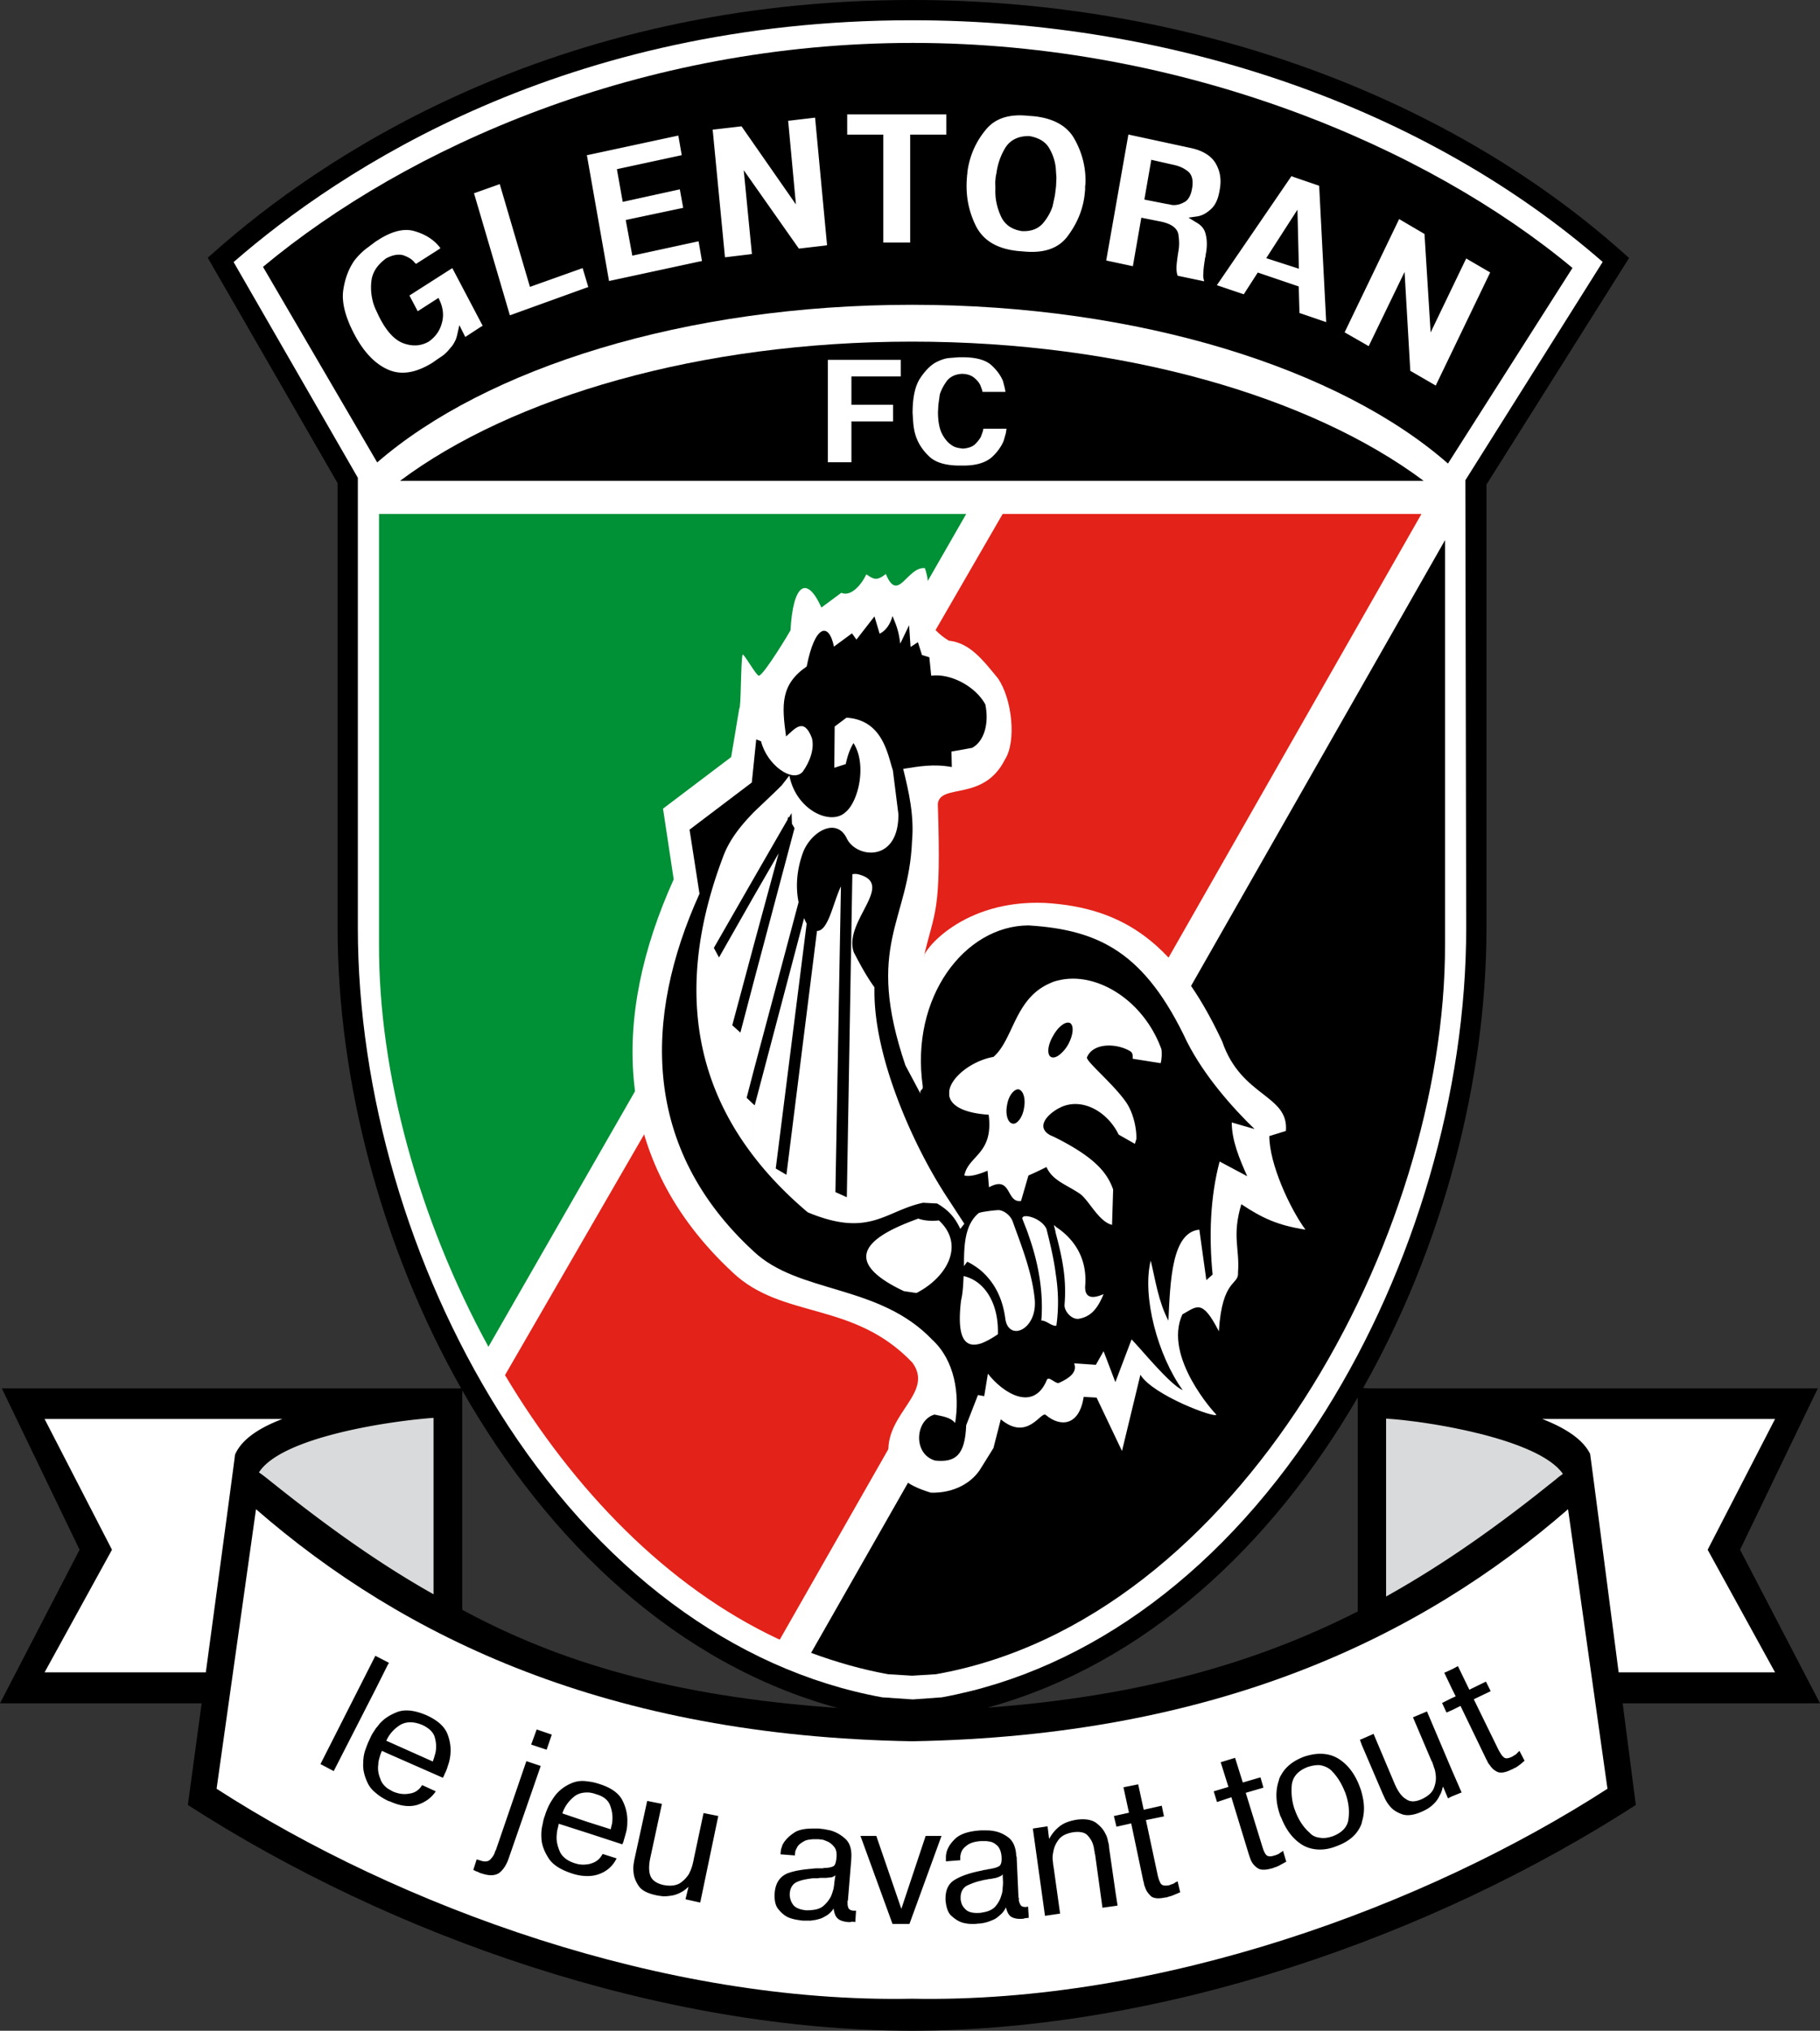 <svg xmlns="http://www.w3.org/2000/svg" xml:space="preserve" version="1.0" viewBox="0 0 481.75 537.57">
  <rect x="0" y="0" width="481.75" height="537.57" fill="#333333" stroke="none"/>
  <path fill-rule="evenodd" d="m481.75 450.892-21.158-40.655 20.575-42.709h-118.88c-.504-.032-.993-.07-1.471-.103 21.088-37.307 32.648-81.311 32.648-121.787V128.273c.428-.686 37.749-59.979 37.749-59.979l-1.696-1.51C381.839 24.343 313.279 0 241.411 0 146.074 0 84.715 41.842 56.622 66.782l-1.633 1.45s33.669 58.459 34.371 59.675l-.001 117.738c0 40.51 11.581 84.555 32.703 121.882H.488l20.572 42.709L0 450.892h53.373l-3.647 26.909c53.821 34.711 124.897 59.669 191.685 59.769 66.688-.1 137.769-25.058 191.59-59.769 0 0-1.521-11.76-3.486-26.909h52.235zm-359.386-82.831c22.871 40.178 56.832 72.478 99.35 84.053-44.155-3.07-74.184-12.357-99.35-25.975v-58.078zm139.001 83.982c41.736-11.449 75.214-42.879 98.021-82.107v56.64c-26.628 13.514-57.287 22.432-98.021 25.467z" clip-rule="evenodd"/>
	<path fill="#FFF" fill-rule="evenodd" d="M241.411 5.363c69.721 0 136.178 23.312 182.813 63.97-.24.381-.035.051-36.349 57.8l.226 118.503c0 43.424-13.567 90-37.263 127.872-26.086 41.689-62.133 68.602-101.511 75.794-.328.026-7.373.536-7.726.56-.353-.023-7.774-.539-8.112-.56-39.375-7.192-75.419-34.104-101.505-75.794-23.692-37.872-37.263-84.448-37.263-127.866V126.474l-32.887-57.1C90.037 44.808 149.59 5.363 241.411 5.363z" clip-rule="evenodd"/>
	<path fill-rule="evenodd" d="m235.074 443.19 6.337.39 6.337-.39c80.341-14.238 134.845-115.928 134.748-193.052V142.985l-167.8 294.551c6.63 2.437 13.357 4.385 20.378 5.654z" clip-rule="evenodd"/>
	<path fill="#E32219" fill-rule="evenodd" d="M376.252 136.062H265.396L133.673 364.018c18.038 30.226 42.803 55.966 72.249 69.812.195.1.292.1.486.193l169.844-297.961z" clip-rule="evenodd"/>
	<path fill="#009036" fill-rule="evenodd" d="M255.746 136.062H100.329v114.076c-.098 33.929 10.433 72.442 28.957 106.374l126.46-220.45z" clip-rule="evenodd"/>
	<path fill-rule="evenodd" d="M376.841 127.288c-29.739-22.229-79.368-36.854-135.431-36.854s-105.788 14.625-135.526 36.854h270.957z" clip-rule="evenodd"/>
	<path fill-rule="evenodd" d="M416.231 70.932C378.007 39.048 313.463 11.36 241.605 11.36S107.933 38.758 69.615 70.639l30.226 51.773c28.762-24.959 81.51-41.73 141.57-41.73 60.255 0 113.294 16.966 141.864 42.023l32.956-51.773z" clip-rule="evenodd"/>
	<path fill="#FFF" fill-rule="evenodd" d="M219.133 95.259v27.105h6.239v-10.822h11.019v-4.387h-11.019v-7.509h13.065v-4.387H219.133zM260.246 113.764l-.082.393s-.51 1.434-.542 1.501c-.378.664-.87 1.288-1.579 1.994-.729.628-1.755.987-3.176 1.104l-.979-.145-.299-.062c-.712-.142-1.313-.407-1.737-.751-.894-.56-1.734-1.54-2.432-2.834-.753-1.4-1.137-3.388-1.137-5.908l.1-1.854.346-2.569s.053-.265.07-.33c.39-1.172.987-2.306 1.846-3.48.902-1.126 2.209-1.752 3.929-1.859 1.383 0 2.517.372 3.369 1.104.788.672 1.298 1.323 1.594 2.019 0 0 .419 1.143.422 1.144 0 .001.111.491.114.511h6.073v-.006s-.188-1.044-.208-1.126c0 0-.451-1.721-.451-1.736-.65-1.578-1.752-3.051-3.261-4.373-1.55-1.277-4.028-1.925-7.359-1.925h-1.072s-2.449.188-2.49.193c-1.063.088-2.145.432-3.498 1.109-1.477.781-2.878 2.19-4.284 4.301-1.322 2.074-1.965 5.074-1.965 9.167l.164 2.476.029.305c.11 1.22.325 2.297.656 3.292.675 2.023 1.84 3.801 3.565 5.435 1.679 1.586 4.374 2.389 8.016 2.389h1.075c3.193 0 5.669-.713 7.348-2.109 1.436-1.257 2.596-2.849 3.249-4.425l.293-1.024s.275-.962.278-.954l.196-1.238h-6.138c-.02.119-.043.271-.043.271zM167.372 67.673l-1.745-9.437 15.211-3.217-.891-4.896-15.114 3.316-1.542-8.657 17.164-3.706c-.176-1.012-.713-4.103-.904-5.19-1.484.321-23.725 5.104-23.725 5.104l-.479.075c.258 1.463 5.603 31.831 5.864 33.321 1.485-.319 24.117-5.2 24.117-5.2s.255-.038.483-.075l-.899-5.24c-1.451.316-17.54 3.802-17.54 3.802zM140.275 75.942l-7.994-27.204-6.357 2.263s-.237.082-.456.154c.397 1.349 9.064 30.832 9.498 32.314 1.447-.521 20.3-7.33 20.3-7.33s.239-.081.454-.151l-1.5-5.02-13.945 4.974zM209.101 31.929s-.253.021-.479.037l2.054 22.144s-13.879-19.934-14.391-20.666c-.817.092-7.172.826-7.172.826s-.252.018-.475.037l3.261 33.806 6.501-.779.627-.091-2.164-22.188 14.596 20.76c.813-.097 7.009-.82 7.009-.82s.237-.038.454-.075c-.129-1.355-3.032-32.288-3.173-33.776-1.267.148-6.648.785-6.648.785zM108.374 78.224c.444.845 1.679 3.193 2.194 4.169l5.508-3.541.369.831c.873 1.961 1.05 3.91.53 5.78-.545 2.071-1.666 3.681-3.483 4.961-2.032 1.176-4.286 1.326-6.703.448-2.304-.838-4.418-3.097-6.28-6.722l-.223-.432s-.75-1.613-.754-1.617a11.962 11.962 0 0 1-.939-2.704 14.42 14.42 0 0 1-.197-5.603c.435-2.073 1.614-3.768 3.809-5.402 1.674-.894 3.221-1.187 4.532-.825.992.36 2.228.905 2.991 1.922l-.274-.229.561.486s.063.075.1.113c1.059-.674 6.038-3.85 6.038-3.85l.419-.303-.1-.164-.016-.018s-.297-.379-.34-.423c-1.597-1.863-3.797-3.192-6.538-3.948-2.604-.719-5.678.006-9.125 2.149l-1.077.686-2.65 1.989a18.866 18.866 0 0 0-2.969 3.054c-1.504 2.206-2.451 4.746-2.895 7.765-.461 3.136.497 7.011 2.846 11.521 2.524 4.863 5.607 8.087 9.164 9.586 3.45 1.452 7.298.801 11.719-1.96l1.182-.847 1.198-.801s.5-.368.505-.369a11.886 11.886 0 0 0 1.799-1.901c.41-.41.756-.92 1.143-1.688.338-.595.514-1.313.694-2.123l.478-2.146s1.285 2.574 1.566 3.133l4.078-2.662.524-.306c-.609-1.162-7.34-13.95-8.032-15.262-1.257.806-11.124 7.108-11.352 7.253zM342.529 46.896l-.688-.265c-.653.955-18.662 27.287-19.743 28.865 1.477.5 6.53 2.205 6.53 2.205l.598.199c.542-.847 3.706-5.757 3.706-5.757l10.84 3.686s.17 6.101.193 7.022c.891.303 6.879 2.353 6.879 2.353s.146.044.199.062c-.108-2.068-1.813-35.101-1.863-36.092-.865-.298-6.651-2.278-6.651-2.278zm-7.36 21.443 6.888-10.699 1.374-2.134.384 15.631-8.646-2.798zM318.825 74.93l.038.201c-.023-.06-.015-.132-.032-.192l-.006-.009zM316.592 58.84l-2.004-1.226 2.276-.325c1.236-.174 2.44-.797 3.598-1.866 1.216-1.04 2.01-2.75 2.376-5.114.152-.787.229-1.542.229-2.275 0-1.796-.46-3.434-1.389-4.957-1.26-1.979-3.519-3.306-6.721-3.948l-15.806-3.415-.469-.107c-.267 1.51-5.625 31.967-5.871 33.354 1.195.253 6.592 1.405 6.592 1.405l.466.108c.246-1.424 2.238-12.845 2.238-12.845l5.177 1.033c2.689.561 4.236 1.645 4.611 3.278.105.696.211 1.541.211 2.486 0 .526-.032 1.083-.114 1.661-.384 2.29-.577 3.918-.577 4.844 0 .899.114 1.537.308 2.058.773.164 7.022 1.481 7.025 1.481-.111-.473-.255-.94-.255-1.446 0-.242.015-.485.041-.728 0-.825.144-2.074.486-4.192 0-.114.076-.141.097-.23v-.258l.012-.122.196-1.08.044-.469s.041-.376.044-.429c.021-.325.032-.639.032-.942 0-1.036-.126-1.953-.393-2.887-.342-1.189-1.124-2.094-2.46-2.847zm-3.237-5.263c-1.025.568-2.068.791-3.111.683l-.381-.067s-.117-.031-.103-.029l-.835-.179.193.067-6.208-1.222 1.693-9.722.138-.807 5.962 1.349c1.485.319 2.672.863 3.727 1.708.797.618 1.629 1.948 1.069 4.756-.342 1.818-1.083 2.994-2.144 3.463zM224.25 30.275v5.361h9.557v28.569h7.116V35.636h9.555v-5.361H224.25zM388.097 68.424l-9.413 19.581-1.623-26.07c-.639-.374-6.504-3.822-6.712-3.943-.68 1.418-13.84 28.758-14.432 29.979 1.034.592 6.032 3.461 6.032 3.461l.334.211 9.504-19.66s1.471 25.365 1.515 26.174l6.396 3.706s.188.122.331.211c.706-1.471 13.834-28.739 14.417-29.953-1.02-.593-6.144-3.575-6.349-3.697zM273.628 30.76l-1.392-.1c-5.194-.557-8.921.687-11.402 3.812-2.569 3.139-4.151 6.749-4.743 10.868l-.056.729-.041.248s-.056.728-.059.791a26.718 26.718 0 0 0-.088 2.158c0 3.765.838 7.279 2.537 10.679 1.998 3.812 5.625 5.941 11.086 6.505.035.004 1.271.1 1.271.1 5.391.557 9.217-.687 11.681-3.794 2.563-3.349 4.075-6.898 4.617-10.737l.062-.568.038-.311.07-.715.023-.163v-.974l.038-.212s.062-.667.062-.684c.006-.18.006-.362.006-.541 0-3.889-.984-7.604-2.93-11.057-1.908-3.45-5.544-5.481-10.78-6.034zm5.948 17.6s-.041.927-.05 1.037l-.29 2.316s-.612 2.868-.615 2.877c-.486 1.559-1.383 3.138-2.61 4.585-1.342 1.456-3.135 2.112-5.481 2.005h-.044l-.044-.007c-2.725-.437-4.597-1.806-5.561-4.058-.955-2.115-1.436-4.356-1.418-6.505l.006-1.61-.023.189v-1.267l.038-.217.062-.759.015-.148.085-.453.123-.56c-.006.031-.018.059-.021.089l.023-.113a17.145 17.145 0 0 1 2.332-6.642c1.327-2.101 3.577-3.199 6.454-3.083 2.426.442 4.143 1.484 5.109 3.098a12.87 12.87 0 0 1 1.767 5.101l.026.265.173 2.543-.056 1.317zM74.76 375.623H11.798l17.842 34.614-17.842 32.464H54.48c3.549-26.229 7.778-57.58 7.726-57.621 1.745-4.076 6.435-7.134 12.554-9.457zM452.011 410.237l17.845-34.614h-61.635c6.067 2.355 10.764 5.364 12.671 9.231.044-.032 4.143 31.503 7.562 57.847h41.402l-17.845-32.464z" clip-rule="evenodd"/>
	<path fill="#D9DADB" fill-rule="evenodd" d="M366.895 422.615v-47.092c11.112.683 40.365 5.364 46.799 14.628-.779.583-1.462 1.069-1.755 1.365-14.625 11.795-29.153 22.228-45.044 31.099z" clip-rule="evenodd"/>
	<path fill="#FFF" fill-rule="evenodd" d="M57.33 473.509c48.36 31.204 118.367 56.845 184.081 55.579 65.619 1.266 135.721-24.375 184.081-55.579l-10.433-74.001c-39.097 34.028-93.308 60.062-173.648 61.427-80.438-1.365-134.55-27.398-173.648-61.427L57.33 473.509z" clip-rule="evenodd"/>
	<path fill-rule="evenodd" d="M384.248 475.557v-7.116l2.634 6.047-2.634 1.069zm0-22.813 2.341-1.169 6.826 14.136c.097.196.293.489.39.779.1.196.293.489.489.686.486.779 1.169 1.462 2.045 1.852.879.39 2.145.193 3.706-.586.193-.097.39-.097.583-.29.196-.1.39-.196.489-.196a15.13 15.13 0 0 0 1.266-.879c.393-.293.782-.683 1.172-.973l-1.365-2.634c-.097.097-.293.293-.486.489-.196.19-.293.29-.486.486-.199.097-.393.193-.489.293-.196.097-.293.193-.489.29-1.072.486-1.755.586-2.238.1-.489-.39-.879-1.072-1.368-1.951l-6.53-13.359 4.482-2.145-1.266-2.531-4.389 2.145-3.023-6.24-1.658.876v4.972l1.072 2.145-1.072.489v3.215h-.002zm0-10.823v4.972l-1.948-4.096 1.948-.876zm0 7.606v3.217l-1.362.586-1.172-2.534 2.534-1.269zm0 18.914-6.53-15.401-3.706 1.559 4.975 11.698c.097 0 .097 0 .097.097.097.293.29.782.486 1.465.293.68.39 1.362.486 2.241.097 1.075-.097 2.241-.583 3.41-.486 1.075-1.562 2.048-3.316 2.83-1.658.683-2.924.683-3.996-.097-1.172-.686-2.145-2.051-3.023-4.096l-5.558-13.163-3.12 1.365v1.562l5.558 12.967c.196.39.393.876.683 1.462a9.125 9.125 0 0 0 1.172 1.755c.776.976 1.852 1.658 3.217 2.145 1.266.486 3.023.293 5.068-.583.489-.196 1.072-.489 1.755-.879.782-.486 1.462-1.075 2.145-1.852a7.588 7.588 0 0 0 1.075-1.755c.387-.586.583-1.365.776-2.145h.1l1.269 3.023.973-.492v-7.116h-.003zm-23.79 13.942v-7.702c.78 2.827.78 5.364 0 7.702zm0-22.034v1.562l-.486-1.365.486-.197zm0 14.332v7.898c-.976 2.827-3.217 4.875-6.727 6.141-1.462.586-2.927.879-4.292.879v-3.12c.976.196 2.147 0 3.316-.39 2.534-.976 3.999-2.537 4.192-4.682.293-2.241 0-4.386-.779-6.627 0-.1 0-.1-.097-.196v-.197c-.1 0-.1-.097-.1-.097-.879-2.244-2.045-4.096-3.606-5.654-.879-.779-1.854-1.169-2.927-1.365v-3.023c1.758 0 3.316.39 4.781 1.266 2.534 1.562 4.482 4.099 5.751 7.608.196.487.392 1.07.488 1.559zm-11.018-10.432v3.023c-.973-.097-2.145.097-3.313.486-2.537.976-3.899 2.537-4.192 4.682-.193 2.145 0 4.389.779 6.63.097.097.097.097.097.193v.1l.097.097v.097c.879 2.244 2.051 4.096 3.706 5.558.782.879 1.755 1.269 2.827 1.365v3.12c-1.755 0-3.313-.39-4.778-1.266-2.338-1.465-4.189-3.803-5.458-7.022V469.71c1.172-2.051 3.12-3.606 5.947-4.682 1.461-.486 2.926-.779 4.288-.779zm-10.236 29.25v-3.217c.097-.097.293-.196.39-.393l.879 2.927c-.39.196-.88.489-1.269.683zm0-23.79v11.602l-.293-.586c-1.266-3.51-1.365-6.627-.39-9.457.097-.586.39-1.072.683-1.559zm0 20.573c-.097 0-.097 0-.196.1-.193.097-.39.29-.583.387-.196.097-.39.196-.489.196-.193.097-.39.196-.583.196-1.072.39-1.852.29-2.244-.196-.39-.486-.68-1.169-.973-2.145l-4.389-14.235 4.682-1.365-.782-2.73-4.679 1.365-2.048-6.53-3.803 1.166 2.048 6.536-3.899 1.166.876 2.83 3.803-1.269 4.582 15.015.293.879c.1.293.193.486.293.779.39.879.973 1.562 1.852 2.145.779.489 2.048.489 3.706 0 .193 0 .39-.097.583-.193.196-.1.393-.1.586-.193a8.851 8.851 0 0 0 1.365-.686v-3.218h-.001zm-43.875 14.235V501.3l.489 3.117-.489.1zm0-21.744.193.779 3.902-.873 3.217 15.305c.097.293.196.583.196.879.097.293.193.583.29.779.293.976.879 1.658 1.562 2.341.779.583 2.048.683 3.803.29.196 0 .39 0 .583-.097.196-.1.393-.1.586-.193.489-.097.879-.293 1.365-.489.489-.193.879-.39 1.365-.583l-.683-2.927c-.097.097-.293.196-.583.293-.196.196-.393.29-.586.39-.196.097-.39.097-.586.196-.193.097-.293.097-.486.196-1.172.19-1.852.097-2.244-.492-.29-.486-.586-1.266-.779-2.145l-3.12-14.622 4.775-.976-.583-2.827-4.778 1.072-1.462-6.729-3.899.782 1.462 6.727-3.51.779v2.145zm0-2.145v2.145l-.489-2.048.489-.097zm0 20.672-1.755-12.188c0-.489-.097-1.075-.293-1.658a5.636 5.636 0 0 0-.683-2.048c-.486-1.072-1.365-2.048-2.534-2.924-1.169-.782-2.827-1.075-5.071-.782-1.755.296-3.217.782-4.386 1.658-1.172.876-2.147 2.048-2.827 3.316h-.1l-.39-3.22-3.899.586 3.217 23.106 3.999-.583-1.755-12.577c-.1-.293-.1-.879-.196-1.562-.097-.779 0-1.562.196-2.438.193-1.072.683-2.145 1.462-3.12s2.048-1.559 3.803-1.854c1.658-.19 2.827 0 3.606.683.683.686 1.269 1.562 1.562 2.44.097.39.29.876.29 1.269.1.483.196.876.196 1.169v.193c.097 0 .097 0 .097.097l1.951 14.139 3.51-.486V501.3zm-35.391 7.799v-2.827c1.462-.196 2.631-.68 3.41-1.462.782-.879 1.365-1.854 1.658-2.924.293-.782.39-1.465.39-2.145.097-.683.097-1.269.097-1.562l-.097-2.048c-.196.29-.39.486-.779.586-.293.193-.686.293-1.368.486h-.387c0 .097-.097.097-.293.097-.097 0-.293.097-.39.097h-.393c-.29.1-.583.1-.876.196-.193 0-.489.1-.779.1 0 0-.097.097-.193.097v-2.634c.29-.097.68-.196 1.069-.196.196-.094.489-.094.686-.193.193 0 .486 0 .68-.097 1.172-.196 1.854-.486 2.244-.779.39-.393.583-1.172.486-2.44-.097-1.266-.486-2.145-.973-2.73-.586-.583-1.172-.976-1.854-1.166-.583-.1-1.072-.196-1.462-.196h-.876v-2.827h1.069c.489 0 1.075 0 1.562.097 1.562.196 2.827.683 4.192 1.658 1.365.973 2.145 2.631 2.241 5.068 0 0 0 .097.097.097l.489 10.822v.1h.097v.78c.1.39.293.879.489 1.169.293.393.68.489 1.462.489h.097c.097-.097.097-.097.196-.097h.197l.193 2.924c-.293.1-.586.1-.782.1h-.094c-.196.094-.393.094-.589.19h-.29c-1.172.1-2.145-.097-2.827-.486-.683-.387-1.172-1.266-1.462-2.531-.393.776-.879 1.462-1.465 1.945-.583.489-1.072.976-1.755 1.269-.876.393-1.655.683-2.534.879-.196-.003-.39.094-.583.094zm0-24.568v2.827h-.196c-1.658.097-2.924.486-3.706 1.072-.779.583-1.365 1.169-1.562 1.852-.193.39-.193.779-.29 1.072v1.073l-3.806.293v-1.169c0-.489.1-.879.199-1.365.387-1.269 1.166-2.44 2.438-3.609 1.362-1.169 3.507-1.849 6.53-2.045l.393-.001zm0 10.626v2.634c-1.465.29-2.73.776-3.999 1.365-1.172.683-1.755 1.852-1.658 3.51v.29c0 .1.097.196.097.296.097.876.589 1.658 1.368 2.341.68.583 1.849.876 3.41.779.196 0 .486 0 .782-.1v2.827c-.489.1-.882.1-1.075.1-.39.094-.876.094-1.655.094-.686 0-1.368-.094-2.241-.29-1.075-.293-2.051-.879-3.023-1.758-.979-.776-1.465-2.241-1.661-4.189-.097-2.634.683-4.488 2.634-5.558 1.657-.976 3.998-1.758 7.021-2.341zm-44.852 13.163v-2.728c1.072-.1 1.95-.393 2.632-.879.976-.782 1.755-1.758 2.243-2.73.293-.683.488-1.365.683-2.051.097-.683.195-1.169.195-1.556l.292-1.954c-.292.196-.584.393-.876.489-.391.1-.877.1-1.56.193h-1.561c-.195 0-.486.1-.778.1H215.087v-2.534c.488-.1 1.072-.1 1.658-.1h.779c.195 0 .39 0 .586-.097 1.169 0 2.046-.196 2.534-.486.39-.196.683-1.075.779-2.341.098-1.266-.097-2.145-.683-2.827-.486-.583-1.071-1.075-1.755-1.365-.486-.196-.876-.393-1.364-.486-.39 0-.781-.1-.976-.1h-1.56v-2.827h1.755c.488.1.877.1 1.463.193.486.1.974.196 1.462.296 1.462.387 2.827 1.166 3.998 2.241 1.267 1.169 1.755 2.927 1.56 5.361v.196l-.879 10.726c0 .097-.097.097-.097.097v.78c0 .39.097.879.292 1.269.196.293.684.583 1.367.583h.585l-.195 3.023c-.39-.097-.683-.097-.877-.097h-.098c-.195.097-.39.097-.584.097h-.293c-1.17-.097-2.145-.387-2.729-.879-.684-.583-.976-1.459-1.17-2.728-.39.683-.974 1.269-1.658 1.755-.681.39-1.267.782-1.95.973-.683.197-1.367.393-1.951.393zm29.932-22.327h4.194l-8.483 23.3h-4.485l-8.481-23.3h4.191l6.63 19.304 6.434-19.304zm-29.932-1.951v2.827c-.976.1-1.755.193-2.341.586-.876.486-1.462.976-1.753 1.559-.195.393-.391.782-.488 1.072 0 .393-.098.683-.098.879v.197l-3.803-.296c0-.387.098-.779.098-1.166.098-.393.293-.879.39-1.269.584-1.172 1.562-2.241 3.022-3.22 1.074-.78 2.73-1.169 4.973-1.169zm0 10.628v2.534c-1.365.193-2.729.39-3.899.876-1.269.486-2.048 1.562-2.145 3.22v.486c.097.979.388 1.755.974 2.534.683.782 1.755 1.172 3.315 1.365.584 0 1.17 0 1.755-.094v2.728c-.293.1-.488.1-.683.1h-1.755c-.391 0-.877-.1-1.559-.196-.684-.1-1.465-.296-2.244-.586-.976-.393-1.95-1.169-2.729-2.145-.879-.976-1.17-2.438-1.072-4.289.193-2.73 1.364-4.389 3.313-5.268 1.756-.682 4-1.068 6.729-1.265zm-59.572 1.949v-3.12c.292 0 .584-.097.877-.193 1.462-.393 2.438-1.266 3.119-2.537l3.706 1.172c-.976 1.951-2.438 3.313-4.485 4.096-.975.385-2.047.582-3.217.582zm0-11.409v-2.924l6.142 1.948c.097-.29.097-.583.195-.876.098-.39.195-.68.195-1.072.195-1.365 0-2.827-.488-4.192-.486-1.462-1.657-2.537-3.705-3.12-.781-.293-1.658-.486-2.339-.486v-2.927c.976.1 1.95.293 3.12.683 3.119.976 5.167 2.438 6.142 4.389.974 1.948 1.365 3.899 1.266 5.851 0 .779-.095 1.658-.292 2.435-.195.683-.39 1.465-.584 2.051-.097.29-.097.486-.193.683-.098.193-.196.387-.196.586l-9.263-3.029zm25.933 17.555.781-3.223h-.097c-.584.586-1.267 1.075-1.853 1.368-.681.39-1.267.583-1.95.779-.976.196-1.853.293-2.73.293-.877-.097-1.56-.196-1.95-.293-2.243-.486-3.803-1.269-4.583-2.44-.779-1.169-1.267-2.338-1.365-3.606-.097-.683-.097-1.459 0-2.048.098-.683.196-1.266.293-1.655l3.316-15.208 3.899.776-3.022 14.042c-.488 2.145-.488 3.899 0 5.068.488 1.172 1.657 1.948 3.315 2.341 1.852.39 3.315.196 4.387-.393 1.072-.68 1.852-1.556 2.436-2.435.391-.779.684-1.462.879-2.145s.293-1.172.39-1.562v-.097l2.632-12.384 3.901.779-4.778 22.913-3.901-.87zm-78.488-62.598-.39.683v-.876l.39.193zm52.555 31.394v2.927c-1.367 0-2.536.293-3.51 1.069-1.463 1.175-2.536 2.637-3.122 4.389v.1l6.631 2.241v2.924l-7.607-2.438c-.097.489-.193.976-.388 1.658-.098.683-.195 1.365-.195 2.048 0 1.266.39 2.634.974 3.902.683 1.266 1.95 2.241 3.803 2.827 1.17.387 2.243.486 3.413.29v3.12c-1.269 0-2.634-.196-4.096-.683-3.022-.976-5.167-2.341-6.239-4.093-1.072-1.658-1.756-3.413-1.854-5.071-.097-1.462 0-2.631.293-3.803.195-1.072.391-1.852.586-2.244.195-.68.486-1.462.877-2.338.39-.879.877-1.655 1.462-2.534 1.072-1.562 2.534-2.827 4.484-3.706 1.269-.585 2.733-.878 4.488-.585zm-52.944 5.071v-3.22c.488.296.977.589 1.56.879 1.463.586 2.827.779 4.291.489 1.462-.196 2.536-.976 3.315-2.244l3.606 1.655c-1.169 1.758-2.826 2.927-4.972 3.609-2.048.586-4.485.293-7.214-.973-.197.002-.391-.095-.586-.195zm0-12.483v-3.214l11.993 5.361.293-.876c.098-.293.195-.683.292-.976.39-1.365.39-2.827 0-4.289-.292-1.462-1.462-2.634-3.313-3.51-2.341-.976-4.291-.976-5.949 0-1.364.876-2.534 2.048-3.315 3.51v-5.657c.879-.583 1.756-.976 2.73-1.362 2.048-.686 4.485-.393 7.509.876 3.022 1.365 4.874 3.023 5.654 5.068.779 2.051.974 3.999.683 5.947a10.356 10.356 0 0 1-.584 2.341 9.984 9.984 0 0 1-.781 2.048c-.098.196-.195.486-.293.683s-.195.39-.293.486l-14.626-6.436zm40.56 3.319-8.383 24.179c-.586 1.852-1.463 3.22-2.537 4.093-1.072.782-2.631.879-4.679.196-.097 0-.292-.097-.39-.097-.098-.1-.293-.1-.391-.196-.097-.094-.293-.094-.39-.193-.098 0-.293-.097-.388-.097-.1-.1-.294-.196-.391-.196-.098-.097-.195-.097-.293-.196l.877-2.73c.195 0 .39.1.488.1.097.097.195.097.292.097 1.267.486 2.146.39 2.73-.097.486-.486.976-1.072 1.267-1.852 0-.097.098-.196.098-.393.097-.097.097-.196.195-.29l8.092-23.596 3.803 1.268zm-1.071-9.653 3.998 1.362-1.367 3.999-4.094-1.362 1.463-3.999zm-39.489-16.966-3.022 6.044v-8.481l3.022 1.562v.875zm0 13.65v5.657l-.292.583v.097l.292.1v3.214l-1.462-.68c-.195.39-.391.879-.586 1.559-.193.683-.388 1.269-.388 2.048-.195 1.269 0 2.537.583 3.902.294.973.976 1.752 1.853 2.435v3.22c-1.169-.583-2.241-1.266-3.022-1.951v-17.256c.293-.293.586-.683.877-1.075a9.913 9.913 0 0 1 2.145-1.853zm-3.022-7.606-11.212 21.938-3.511-1.852 14.528-28.664.195.097v8.481zm0 10.532c-.293.486-.584.879-.879 1.365-.486.779-.778 1.559-1.072 2.145-.195.39-.486 1.169-.877 2.241-.39 1.072-.583 2.338-.583 3.706-.098 1.655.39 3.51 1.266 5.265.489.976 1.17 1.755 2.146 2.534v-17.256h-.001z" clip-rule="evenodd"/>
	<path fill="#FFF" fill-rule="evenodd" d="m259.742 388.493 3.217-5.171 1.951-7.603c7.116 5.944 10.626-2.244 11.895-1.172 3.899 3.316 8.871 2.927 10.043-4.775l3.413.193 6.727 14.139 4.875-20.183c3.316 5.461 20.183 11.701 20.086 10.532-.393-.296-14.139-15.308-8.971-26.522 3.803-2.048 5.168-4.292 9.65 4.485.879-14.136 5.364-12.091 5.071-15.601.486-6.337-1.658-9.554.876-18.038 5.461 3.606 9.46 5.558 16.966 6.729-4.192-5.754-9.554-17.455-9.554-24.768l4.389-1.365c.779-9.65-11.801-8.871-16.869-23.692-12.188-26.03-26.033-35.391-46.802-36.659-21.938-.974-32.466 12.772-32.174 14.333 2.827-12.579 4.682-10.92 3.706-40.562.68-5.556 12.088-.486 17.745-11.7 3.117-4.777 1.948-16.087-1.852-21.546-3.999-4.876-7.412-9.36-12.97-9.946-2.438-1.462-4.775-3.705-5.656-6.045.1-4.289.881-8.58-.681-13.162-4.68-.488-7.118 9.457-10.334 1.559-2.536 1.951-3.218 1.367-5.168.098-1.462 3.023-4.192 5.949-6.631 4.875l-5.263 3.901c-3.901-8.679-7.509-6.24-8.19 6.044 0 .098-7.119 11.993-8.386 11.993-.683 0-4.094-6.142-4.291-5.556-.486 1.364-.388 14.429-.876 14.234l-2.146 12.87-18.037 13.651 2.827 18.721c-16.38 36.27-16.673 74.099 15.697 104.131 13.163 12.381 31.884 7.409 47.481 23.789 5.754 7.898-6.825 13.257-6.337 23.692.976 5.947 4.68 8.774 11.215 10.726 6.239.194 11.114-2.73 13.358-6.629z" clip-rule="evenodd"/>
	<path fill-rule="evenodd" d="m255.746 377.281 3.117-7.998 1.658.293.976-5.947c3.996 5.168 12.091 10.236 15.601 1.655.486-1.166 2.338 1.172 3.217.782 2.634-1.169 4.972-2.827 3.996-5.168l5.754.393 2.048-3.609 3.12 8.188 4.289-11.309c2.534 2.537 9.946 11.798 13.553 13.453-6.63-9.164-10.822-24.861-8.484-34.321 1.269 5.268 2.048 10.922 4.682 15.896.489-10.433.879-23.399 8.188-24.082l1.854 13.356 1.655-1.465c-.973-10.04-.68-20.279 1.854-29.93l7.313 3.899c-2.145-4.778-4.096-9.557-4.096-14.235l6.044 1.755c-5.947-5.751-13.26-14.039-17.842-23.01-11.115-23.692-23.206-29.738-42.021-30.908-16.966.098-31.299 19.11-27.983 42.51.195 1.365-.878.683-.586 2.048l-3.997-7.506c-10.822-31.98.879-37.929 1.755-59.379.586-6.63-.779-12.772-2.339-19.11 4.289-.683 8.093-1.365 12.872-.488l-.1-4.094 5.461-.976c3.117-1.657 4.582-6.337 3.51-11.505-2.537-4.68-9.07-8.288-14.332-7.605l-.491-4.875-1.947-.584-1.073-3.412-1.95 1.267-.39-5.752-2.339 4.875c-.391-3.023-.781-4.291-2.048-7.313-.586 2.145-1.755 3.899-3.413 4.679l-1.365-4.582-4.778 6.144-1.169-1.658-4.778 3.511c-1.364-6.631-5.07-5.754-7.214 5.263-6.923 4.778-6.63 10.14-5.459 18.526 2.339-2.048 4.679-5.168 6.825.39.779 2.827-.584 6.435-2.438 8.969-2.73 3.023-9.457-1.85-11.017-8.092l-1.269-.488L199 207.14l-16.477 12.48 2.632 16.964c-14.917 32.954-15.209 67.471 14.333 94.673 11.991 11.312 33.149 8.581 47.285 23.399 5.95 5.464 7.315 14.432 6.047 22.034-1.269-1.559-3.313-1.752-5.461-2.238-5.168 1.459-5.752 10.526.196 12.185 5.167.49 7.895-1.168 8.191-9.356z" clip-rule="evenodd"/>
	<path fill="#FFF" fill-rule="evenodd" d="M213.817 320.922c16.381 6.826 20.476-.39 30.519-2.534l3.707.193c3.41 1.951 4.972 4.195 6.141 6.729l1.072-1.365-4.389-6.729c-8.969-13.553-19.402-36.853-19.402-54.598v-1.269c-1.852-2.534-3.606-5.654-5.459-9.261-2.925-8.191 11.407-18.136 1.071-20.672a3.699 3.699 0 0 0-1.46 0l-1.463 85.509-3.023-1.365 1.463-80.925c-2.145 4.485-3.315 11.796-6.337 11.796l-8.093 64.547-2.827-1.658 8.19-64.838c-.293-.486-.486-.974-.683-1.462l-13.065 49.531-.195-.097V306.2c3.899 5.072 8.677 10.044 14.233 14.722zm-14.234-37.828v-23.499l10.726-40.364-.684-1.17-.097-2.829-.683 1.17-.193-.193-.196.779-8.873 15.404v-17.454c2.438-2.339 4.972-4.679 7.313-7.02l2.048-2.632c1.755 9.166 11.017 13.456 14.918 9.652 3.412-2.826 5.654-12.674 2.048-18.231-1.074 1.852-1.562 3.413-2.048 5.558l-3.023.974.098-10.919 3.12-2.339c9.652.584 10.92 9.847 12.286 13.941l1.46 11.603c.098 12.87-11.115 11.7-13.649 6.435-2.73-5.751-9.457-1.853-11.603 3.706-1.559 4.289-2.046 8.774-1.17 13.162l-11.798 44.266zm0-33.151V237.17l6.533-11.31-6.533 24.083zm0 42.512-1.95-1.854 1.95-7.506v-23.499l-3.608 13.749-2.145-1.951 5.752-21.45V237.17l-9.262 16.283-1.365-2.534 10.627-18.526v-17.454c-3.217 3.316-6.142 6.826-7.898 11.117-10.626 27.592-11.115 55.573 7.898 80.145v-13.746h.001z" clip-rule="evenodd"/>
	<path fill="#FFF" fill-rule="evenodd" d="M279.435 350.955v-13.846c.683 4.386.879 8.774.196 13.746 0 .1-.096.1-.196.1zm0-24.569c1.755 6.53 2.927 12.185 2.341 19.011-.097 1.755 1.948 3.996 3.803 3.703 2.631-.486 4.682-1.948 6.533-6.53-3.316 1.462-4.972.779-4.875-2.048.583-6.533-2.145-12.091-7.802-15.794v1.658zm0-1.658v1.658c-.097-.683-.29-1.368-.486-2.051.196.097.389.197.486.393zm0 12.381c-.486-3.803-1.365-7.509-2.438-11.798-.876-1.852-3.117-3.023-4.775-3.313v4.875c2.827 7.896 3.996 15.598 3.413 22.717 1.266-.1 2.534 1.365 3.8 1.365v-13.846zm-7.213 13.356v-14.918c.779 2.733 1.365 5.461 1.658 8.288.29 2.924-.489 5.168-1.658 6.63zm0-28.467v4.875c-.393-1.269-.976-2.537-1.465-3.902-.486-.877.293-1.17 1.465-.973zm0 13.549c-1.172-4.192-2.73-8.188-4.195-12.284-.68-1.755-2.631-3.023-3.896-2.927a36.28 36.28 0 0 0-4.488.586v15.407c3.803 3.313 5.754 7.605 6.437 12.574.486 4.195 3.996 4.292 6.144 1.562v-14.918h-.002zm-12.58 20.086v-15.404c2.927 2.728 4.682 7.313 4.488 12.967-1.561 1.075-3.123 1.948-4.488 2.437zm-20.376-13.845 3.315.489c7.997-4.096 12.968-12.677 5.949-19.21-1.951.196-3.806.1-5.461-.486-9.361 3.413-23.596 9.846-3.803 19.207zm20.376-20.866v15.407a19.07 19.07 0 0 0-3.606-2.341l-.876 1.169c0-5.558.193-10.919 3.896-14.039.199-.096.393-.096.586-.196zm0 19.307v15.404c-3.803 1.169-6.53-.583-5.265-11.309.489-2.048.589-4.289.686-6.533a10 10 0 0 1 4.579 2.438zM280.704 312.927c1.559.979 3.313 1.854 5.071 3.023 2.435 1.658 4.972 7.412 8.581 8.288l.29-9.36c-1.562-4.485-4.875-8.288-13.942-13.066v11.115zm0-19.79v-14.139a9.312 9.312 0 0 0 2.048-2.534c1.365-2.537 1.559-4.972.486-5.657-.683-.291-1.559 0-2.534.879v-12.287c9.847-2.046 22.034 5.462 26.716 18.334.097.483.196 2.238-.196 3.703l-7.409-1.172c0-.779.097-1.462-.586-1.948-3.41-2.145-9.847-2.438-11.505 1.562-.39.973 6.633 6.727 10.14 11.599 2.147 2.927 3.023 7.315 2.927 10.043l-.39 1.269-4.292-2.438c-2.925-6.045-9.651-9.944-15.405-7.214zm-11.895 24.571c.39.193.876.29 1.462.193l1.951-6.727a106.287 106.287 0 0 0 4.775-2.244c.879 1.948 2.244 3.023 3.706 3.996v-11.115c-.779-.387-1.658-.876-2.634-1.266-3.703-1.951-1.462-5.168 2.244-7.216.097 0 .293-.097.39-.193v-14.139c-.876.779-1.852 1.169-2.534.779-1.072-.586-.879-3.12.583-5.558.586-1.072 1.269-1.951 1.951-2.534v-12.287c-.876.196-1.755.391-2.534.782-4.972 2.048-7.412 5.947-9.36 9.847v18.524c.29-.193.583-.193.779-.193 1.266.29 1.948 2.438 1.462 4.972-.293 1.951-1.266 3.51-2.241 3.996v20.383zm-13.553-6.533c1.562.387 3.8-.296 6.144-1.269l.387 4.386c5.168-2.827 4.778 2.241 7.022 3.416v-20.382c-.293.1-.486.196-.782.1-1.266-.196-1.948-2.438-1.462-4.875.293-1.951 1.269-3.51 2.244-3.999v-18.524c-1.854 3.803-3.316 7.605-5.851 9.75-5.558.976-11.215 5.265-11.701 9.067v1.169c.393 2.44 3.316 4.585 10.436 5.071 1.362 10.436-5.364 10.726-6.437 16.09z" clip-rule="evenodd"/>
	<path fill="#D9DADB" fill-rule="evenodd" d="M114.759 422.032v-46.705c-11.117.782-40.17 4.975-46.216 14.432a45.535 45.535 0 0 1 2.339 1.758c14.334 11.504 28.471 21.837 43.877 30.515z" clip-rule="evenodd"/>
</svg>